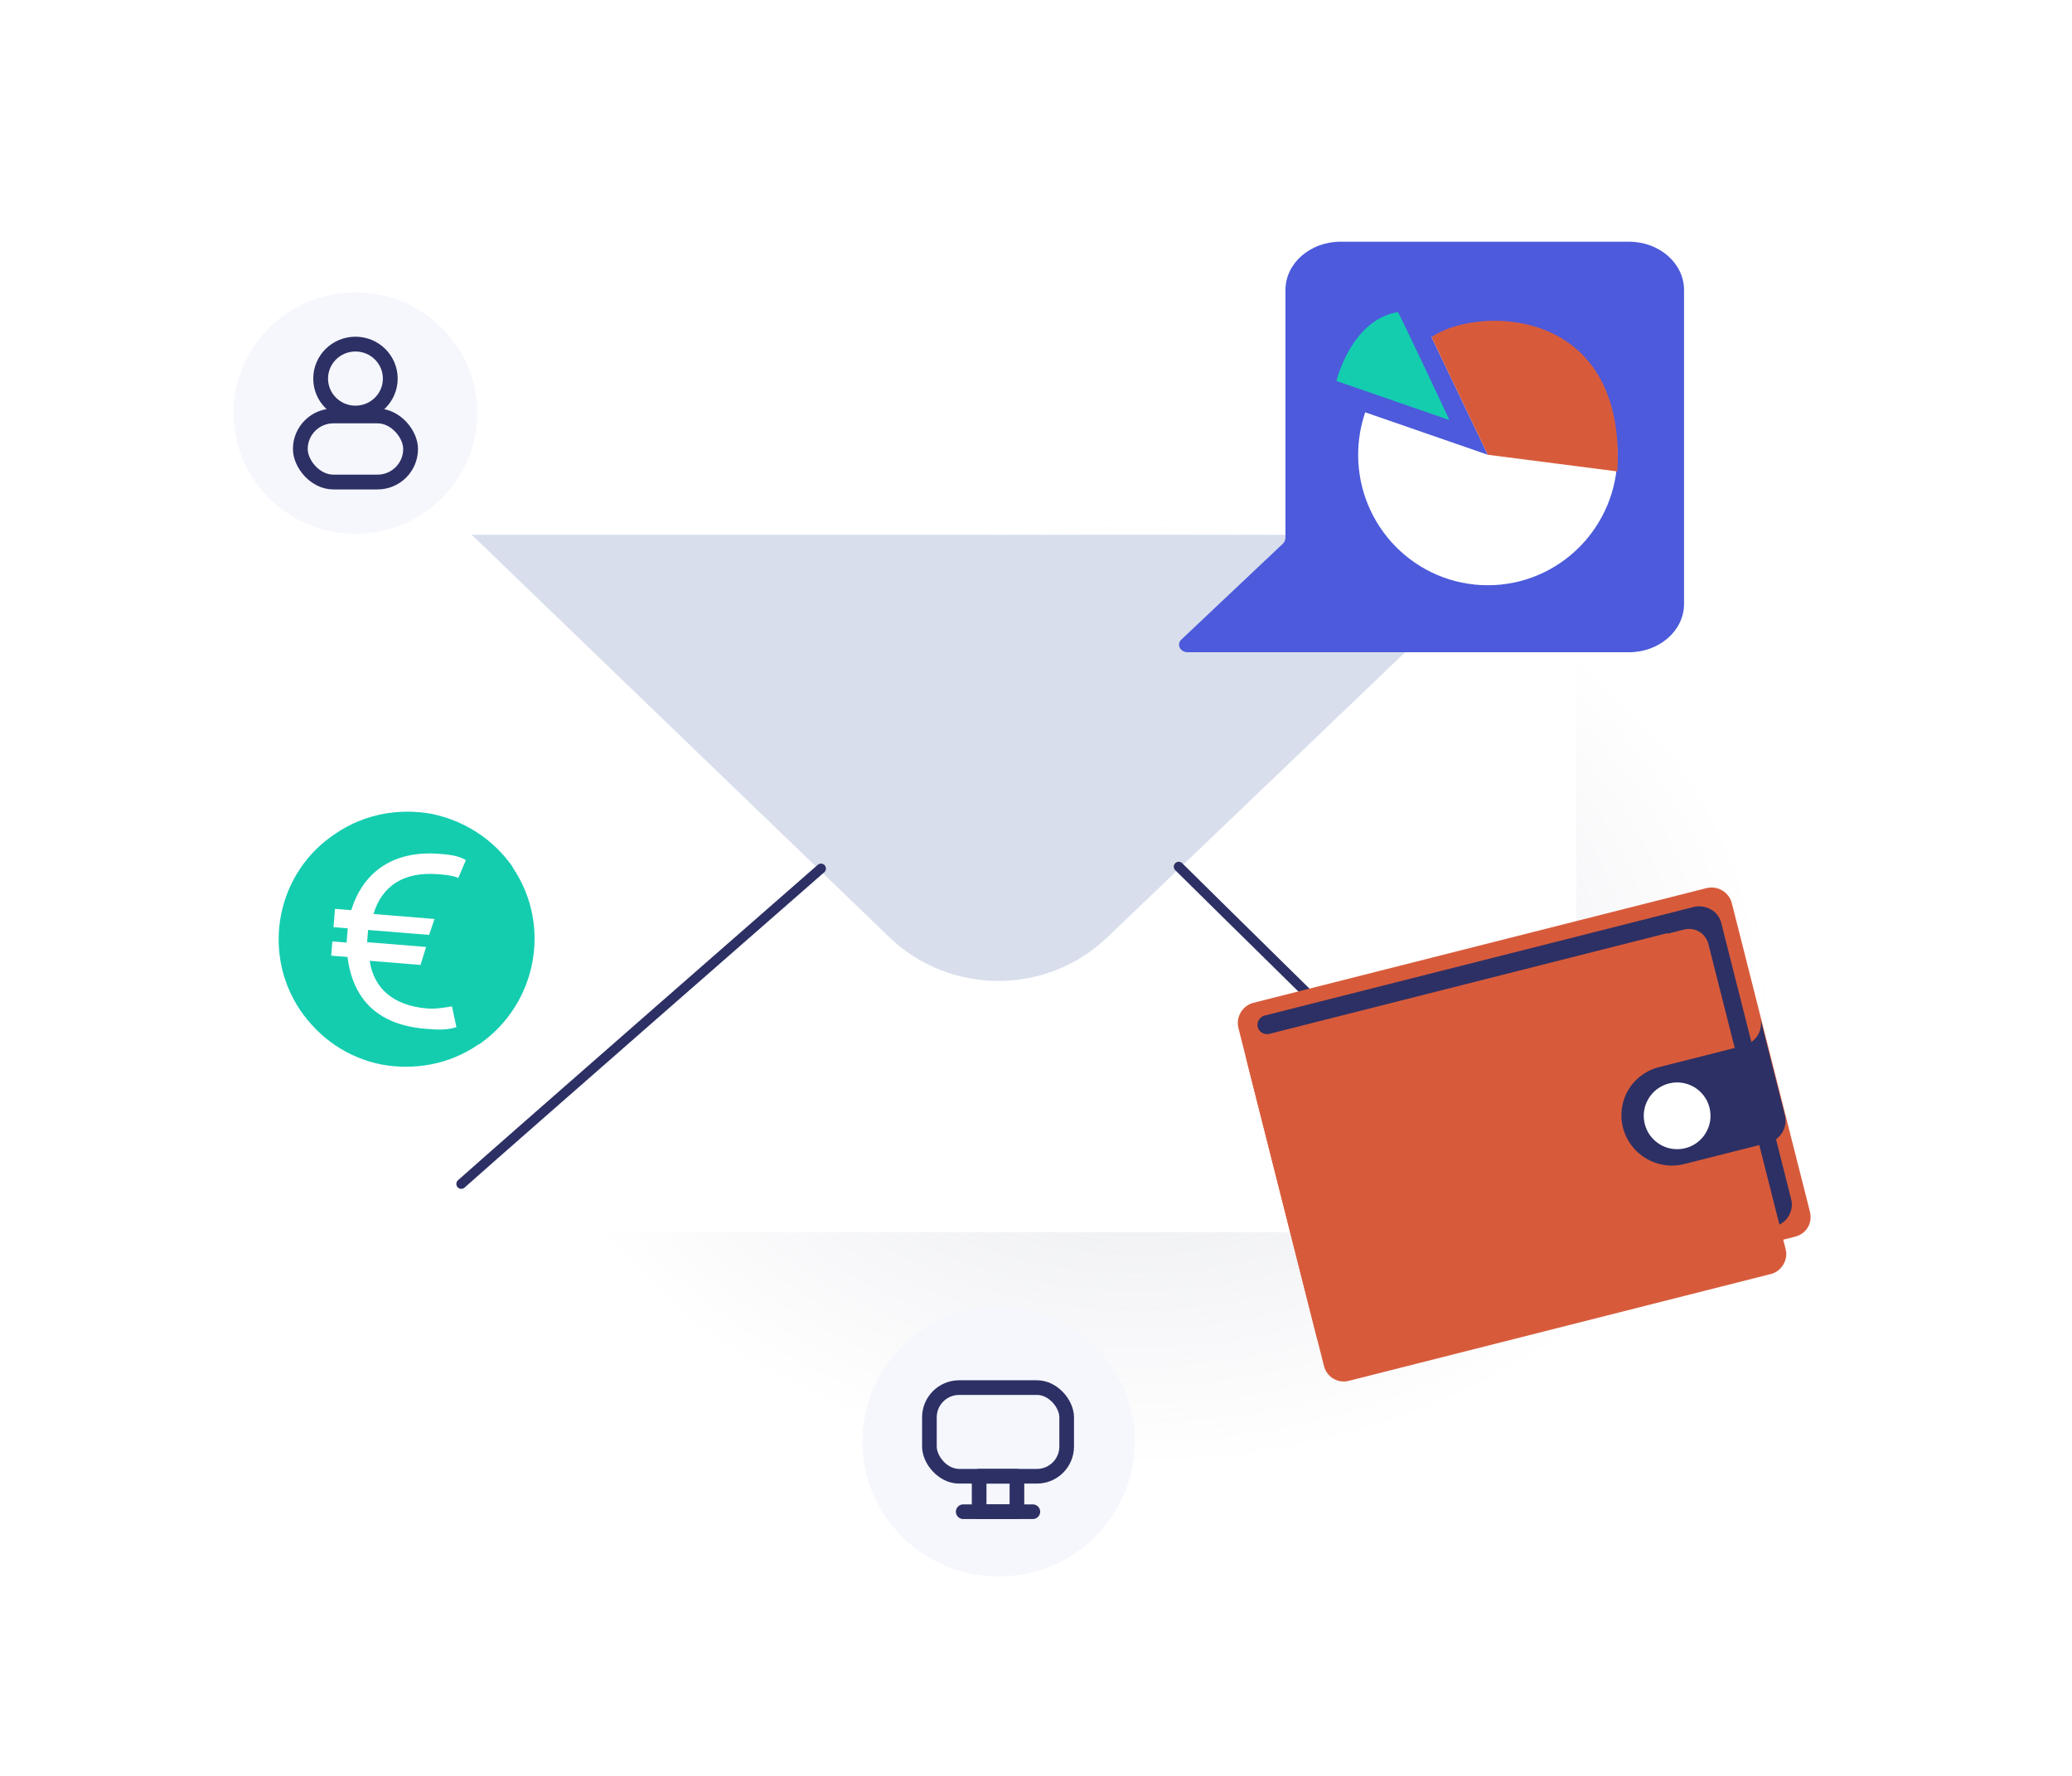 <svg width="420" height="360" viewBox="0 0 420 360" fill="none" xmlns="http://www.w3.org/2000/svg">
<ellipse cx="230.434" cy="201.326" rx="128.434" ry="96.326" fill="url(#paint0_radial_116_3516)" fill-opacity="0.3"/>
<path d="M85.512 125.729C85.512 116.163 93.267 108.408 102.833 108.408H302.168C311.734 108.408 319.489 116.163 319.489 125.729V232.46C319.489 242.026 311.734 249.781 302.168 249.781H102.833C93.267 249.781 85.512 242.026 85.512 232.46V125.729Z" fill="white"/>
<path d="M180.163 189.896L95.613 108.408H309.712L224.496 189.973C212.092 201.846 192.527 201.812 180.163 189.896Z" fill="#D8DEEC"/>
<path d="M238.93 175.692C238.93 175.692 301.724 237.785 311.5 246.5" stroke="#2D3064" stroke-width="2" stroke-linecap="round" stroke-linejoin="round"/>
<path d="M166.419 176.07C166.419 176.07 103.277 231.285 93.501 240" stroke="#2D3064" stroke-width="2" stroke-linecap="round" stroke-linejoin="round"/>
<g filter="url(#filter0_d_116_3516)">
<ellipse cx="202.417" cy="292.241" rx="27.603" ry="27.34" fill="#F6F7FD"/>
</g>
<rect x="188.394" y="281.288" width="27.822" height="17.972" rx="6.027" stroke="#2D3064" stroke-width="2.972"/>
<rect x="198.474" y="299.26" width="7.661" height="7.189" stroke="#2D3064" stroke-width="2.972" stroke-linejoin="round"/>
<path d="M195.246 306.449H209.359" stroke="#2D3064" stroke-width="2.972" stroke-linecap="round"/>
<g filter="url(#filter1_d_116_3516)">
<ellipse cx="72.051" cy="83.735" rx="24.703" ry="24.468" fill="#F6F7FD"/>
</g>
<rect x="60.877" y="84.318" width="22.351" height="13.399" rx="6.7" fill="#F6F7FD" stroke="#2D3064" stroke-width="3"/>
<ellipse cx="72.052" cy="76.745" rx="7.058" ry="6.991" fill="#F6F7FD" stroke="#2D3064" stroke-width="3"/>
<path d="M290.44 132.22L240.747 132.22C239.224 132.22 238.433 130.628 239.469 129.649L260.02 110.237C260.372 109.905 260.567 109.469 260.567 109.016L260.567 58.791C260.567 53.383 265.563 49 271.726 49L330.2 49C336.363 49 341.358 53.383 341.358 58.791L341.358 122.43C341.358 127.837 336.363 132.22 330.2 132.22L290.44 132.22Z" fill="#4C5ADB"/>
<g clip-path="url(#clip0_116_3516)">
<path fill-rule="evenodd" clip-rule="evenodd" d="M301.578 92.186L290.175 68.346C293.619 66.675 297.489 65.735 301.578 65.735C316.095 65.735 327.854 77.573 327.854 92.186C327.854 106.8 316.095 118.637 301.578 118.637C287.061 118.637 275.302 106.8 275.302 92.186C275.302 89.175 275.809 86.288 276.729 83.581L301.578 92.186Z" fill="white"/>
<path fill-rule="evenodd" clip-rule="evenodd" d="M293.812 85.156C293.812 85.156 283.534 63.235 283.342 63.263C273.889 64.823 270.897 77.227 270.897 77.227L293.812 85.156Z" fill="#14CDAF"/>
<path fill-rule="evenodd" clip-rule="evenodd" d="M301.578 92.186L290.175 68.346C299.19 61.992 329.733 61.716 327.853 95.57L301.578 92.186Z" fill="#D75B3B"/>
</g>
<path d="M109.209 172.529C99.351 157.829 79.427 153.764 64.571 163.482C49.715 173.201 45.805 193.264 55.524 208.121C65.243 222.977 85.306 226.886 100.162 217.168C115.018 207.449 119.083 187.525 109.209 172.529ZM96.755 211.879C91.049 215.754 84.013 217.037 77.279 215.786C70.388 214.395 64.686 210.42 60.812 204.714C52.891 192.867 56.13 176.692 68.133 168.91C73.839 165.036 80.876 163.752 87.61 165.004C94.205 166.411 99.891 170.09 103.748 175.501C103.904 175.641 103.921 175.936 104.077 176.075C111.842 187.783 108.725 203.507 97.329 211.551C97.19 211.707 97.051 211.863 96.755 211.879Z" fill="white"/>
<path d="M97.33 211.551C97.19 211.707 96.895 211.723 96.756 211.879C91.05 215.754 84.013 217.037 77.279 215.786C70.389 214.395 64.687 210.42 60.812 204.714C52.891 192.867 56.131 176.692 68.134 168.91C73.84 165.036 80.876 163.753 87.61 165.004C94.205 166.411 99.891 170.09 103.749 175.501C103.905 175.641 103.921 175.936 104.077 176.075C111.842 187.783 108.726 203.507 97.33 211.551Z" fill="#14CDAF"/>
<path d="M92.523 208.232C90.394 208.89 88.333 208.723 86.271 208.556C75.962 207.721 71.448 201.959 70.433 193.991L67.135 193.724L67.368 190.837L70.255 191.071L70.355 189.834C70.389 189.422 70.455 188.597 70.489 188.185L67.602 187.951L67.903 184.24L71.202 184.507C73.452 177.218 79.247 172.292 89.144 173.094C90.793 173.227 92.855 173.394 94.437 174.353L92.9 177.964C91.696 177.451 90.047 177.317 88.81 177.217C81.8 176.649 77.409 179.614 75.704 185.287L88.075 186.289L86.983 189.521L74.612 188.519C74.579 188.931 74.546 189.344 74.512 189.756C74.479 190.168 74.445 190.581 74.412 190.993L86.37 191.962L85.245 195.606L74.936 194.771C75.739 200.232 79.595 203.865 86.605 204.432C88.254 204.566 89.937 204.287 91.62 204.009L92.523 208.232Z" fill="white"/>
<path d="M363.818 250.712L271.974 273.959C269.746 274.523 267.451 273.26 266.856 270.908L251.034 208.4C250.47 206.172 251.857 203.845 254.085 203.281L345.929 180.034C348.157 179.47 350.483 180.857 351.047 183.085L366.869 245.593C367.464 247.945 366.17 250.117 363.818 250.712Z" fill="#D75B3B"/>
<path d="M348.893 187.056L363.085 243.127C363.681 245.479 362.201 247.961 359.85 248.556L353.413 250.185L337.967 189.162L257.263 209.59C256.273 209.84 255.187 209.193 254.937 208.203C254.686 207.213 255.333 206.127 256.323 205.876L343.464 183.82C345.847 183.348 348.298 184.704 348.893 187.056Z" fill="#2D3064"/>
<path d="M359.011 258.251L273.356 279.931C271.128 280.495 268.925 279.077 268.392 276.973L252.727 215.083C252.163 212.855 253.458 210.684 255.686 210.12L341.341 188.44C343.569 187.876 345.74 189.17 346.304 191.398L361.969 253.287C362.502 255.392 361.115 257.718 359.011 258.251Z" fill="#D75B3B"/>
<path d="M356.813 206.386L361.794 226.067C362.421 228.543 360.942 231.025 358.466 231.651L341.385 235.975C335.938 237.353 330.355 234.025 328.976 228.579C328.287 225.856 328.774 223.098 330.068 220.927C331.363 218.755 333.556 217.014 336.279 216.325L353.361 212.002C353.485 211.97 353.609 211.939 353.732 211.908C356.145 211.033 357.408 208.738 356.813 206.386Z" fill="#2D3064"/>
<path d="M341.62 232.754C345.243 231.837 347.436 228.156 346.519 224.533C345.602 220.91 341.922 218.716 338.299 219.633C334.675 220.551 332.482 224.231 333.399 227.854C334.316 231.477 337.996 233.671 341.62 232.754Z" fill="white"/>
<defs>
<filter id="filter0_d_116_3516" x="167.926" y="258.013" width="68.983" height="68.457" filterUnits="userSpaceOnUse" color-interpolation-filters="sRGB">
<feFlood flood-opacity="0" result="BackgroundImageFix"/>
<feColorMatrix in="SourceAlpha" type="matrix" values="0 0 0 0 0 0 0 0 0 0 0 0 0 0 0 0 0 0 127 0" result="hardAlpha"/>
<feMorphology radius="6.888" operator="dilate" in="SourceAlpha" result="effect1_dropShadow_116_3516"/>
<feOffset/>
<feComposite in2="hardAlpha" operator="out"/>
<feColorMatrix type="matrix" values="0 0 0 0 0.847 0 0 0 0 0.871 0 0 0 0 0.925 0 0 0 0.4 0"/>
<feBlend mode="multiply" in2="BackgroundImageFix" result="effect1_dropShadow_116_3516"/>
<feBlend mode="normal" in="SourceGraphic" in2="effect1_dropShadow_116_3516" result="shape"/>
</filter>
<filter id="filter1_d_116_3516" x="41.183" y="53.102" width="61.736" height="61.266" filterUnits="userSpaceOnUse" color-interpolation-filters="sRGB">
<feFlood flood-opacity="0" result="BackgroundImageFix"/>
<feColorMatrix in="SourceAlpha" type="matrix" values="0 0 0 0 0 0 0 0 0 0 0 0 0 0 0 0 0 0 127 0" result="hardAlpha"/>
<feMorphology radius="6.165" operator="dilate" in="SourceAlpha" result="effect1_dropShadow_116_3516"/>
<feOffset/>
<feComposite in2="hardAlpha" operator="out"/>
<feColorMatrix type="matrix" values="0 0 0 0 0.847 0 0 0 0 0.871 0 0 0 0 0.925 0 0 0 0.4 0"/>
<feBlend mode="multiply" in2="BackgroundImageFix" result="effect1_dropShadow_116_3516"/>
<feBlend mode="normal" in="SourceGraphic" in2="effect1_dropShadow_116_3516" result="shape"/>
</filter>
<radialGradient id="paint0_radial_116_3516" cx="0" cy="0" r="1" gradientUnits="userSpaceOnUse" gradientTransform="translate(230.434 201.326) rotate(90) scale(96.326 128.434)">
<stop stop-color="#A6AABE"/>
<stop offset="1" stop-color="#A6AABE" stop-opacity="0"/>
</radialGradient>
<clipPath id="clip0_116_3516">
<rect width="57.052" height="55.374" fill="white" transform="matrix(-1 0 0 1 327.936 63.263)"/>
</clipPath>
</defs>
</svg>
